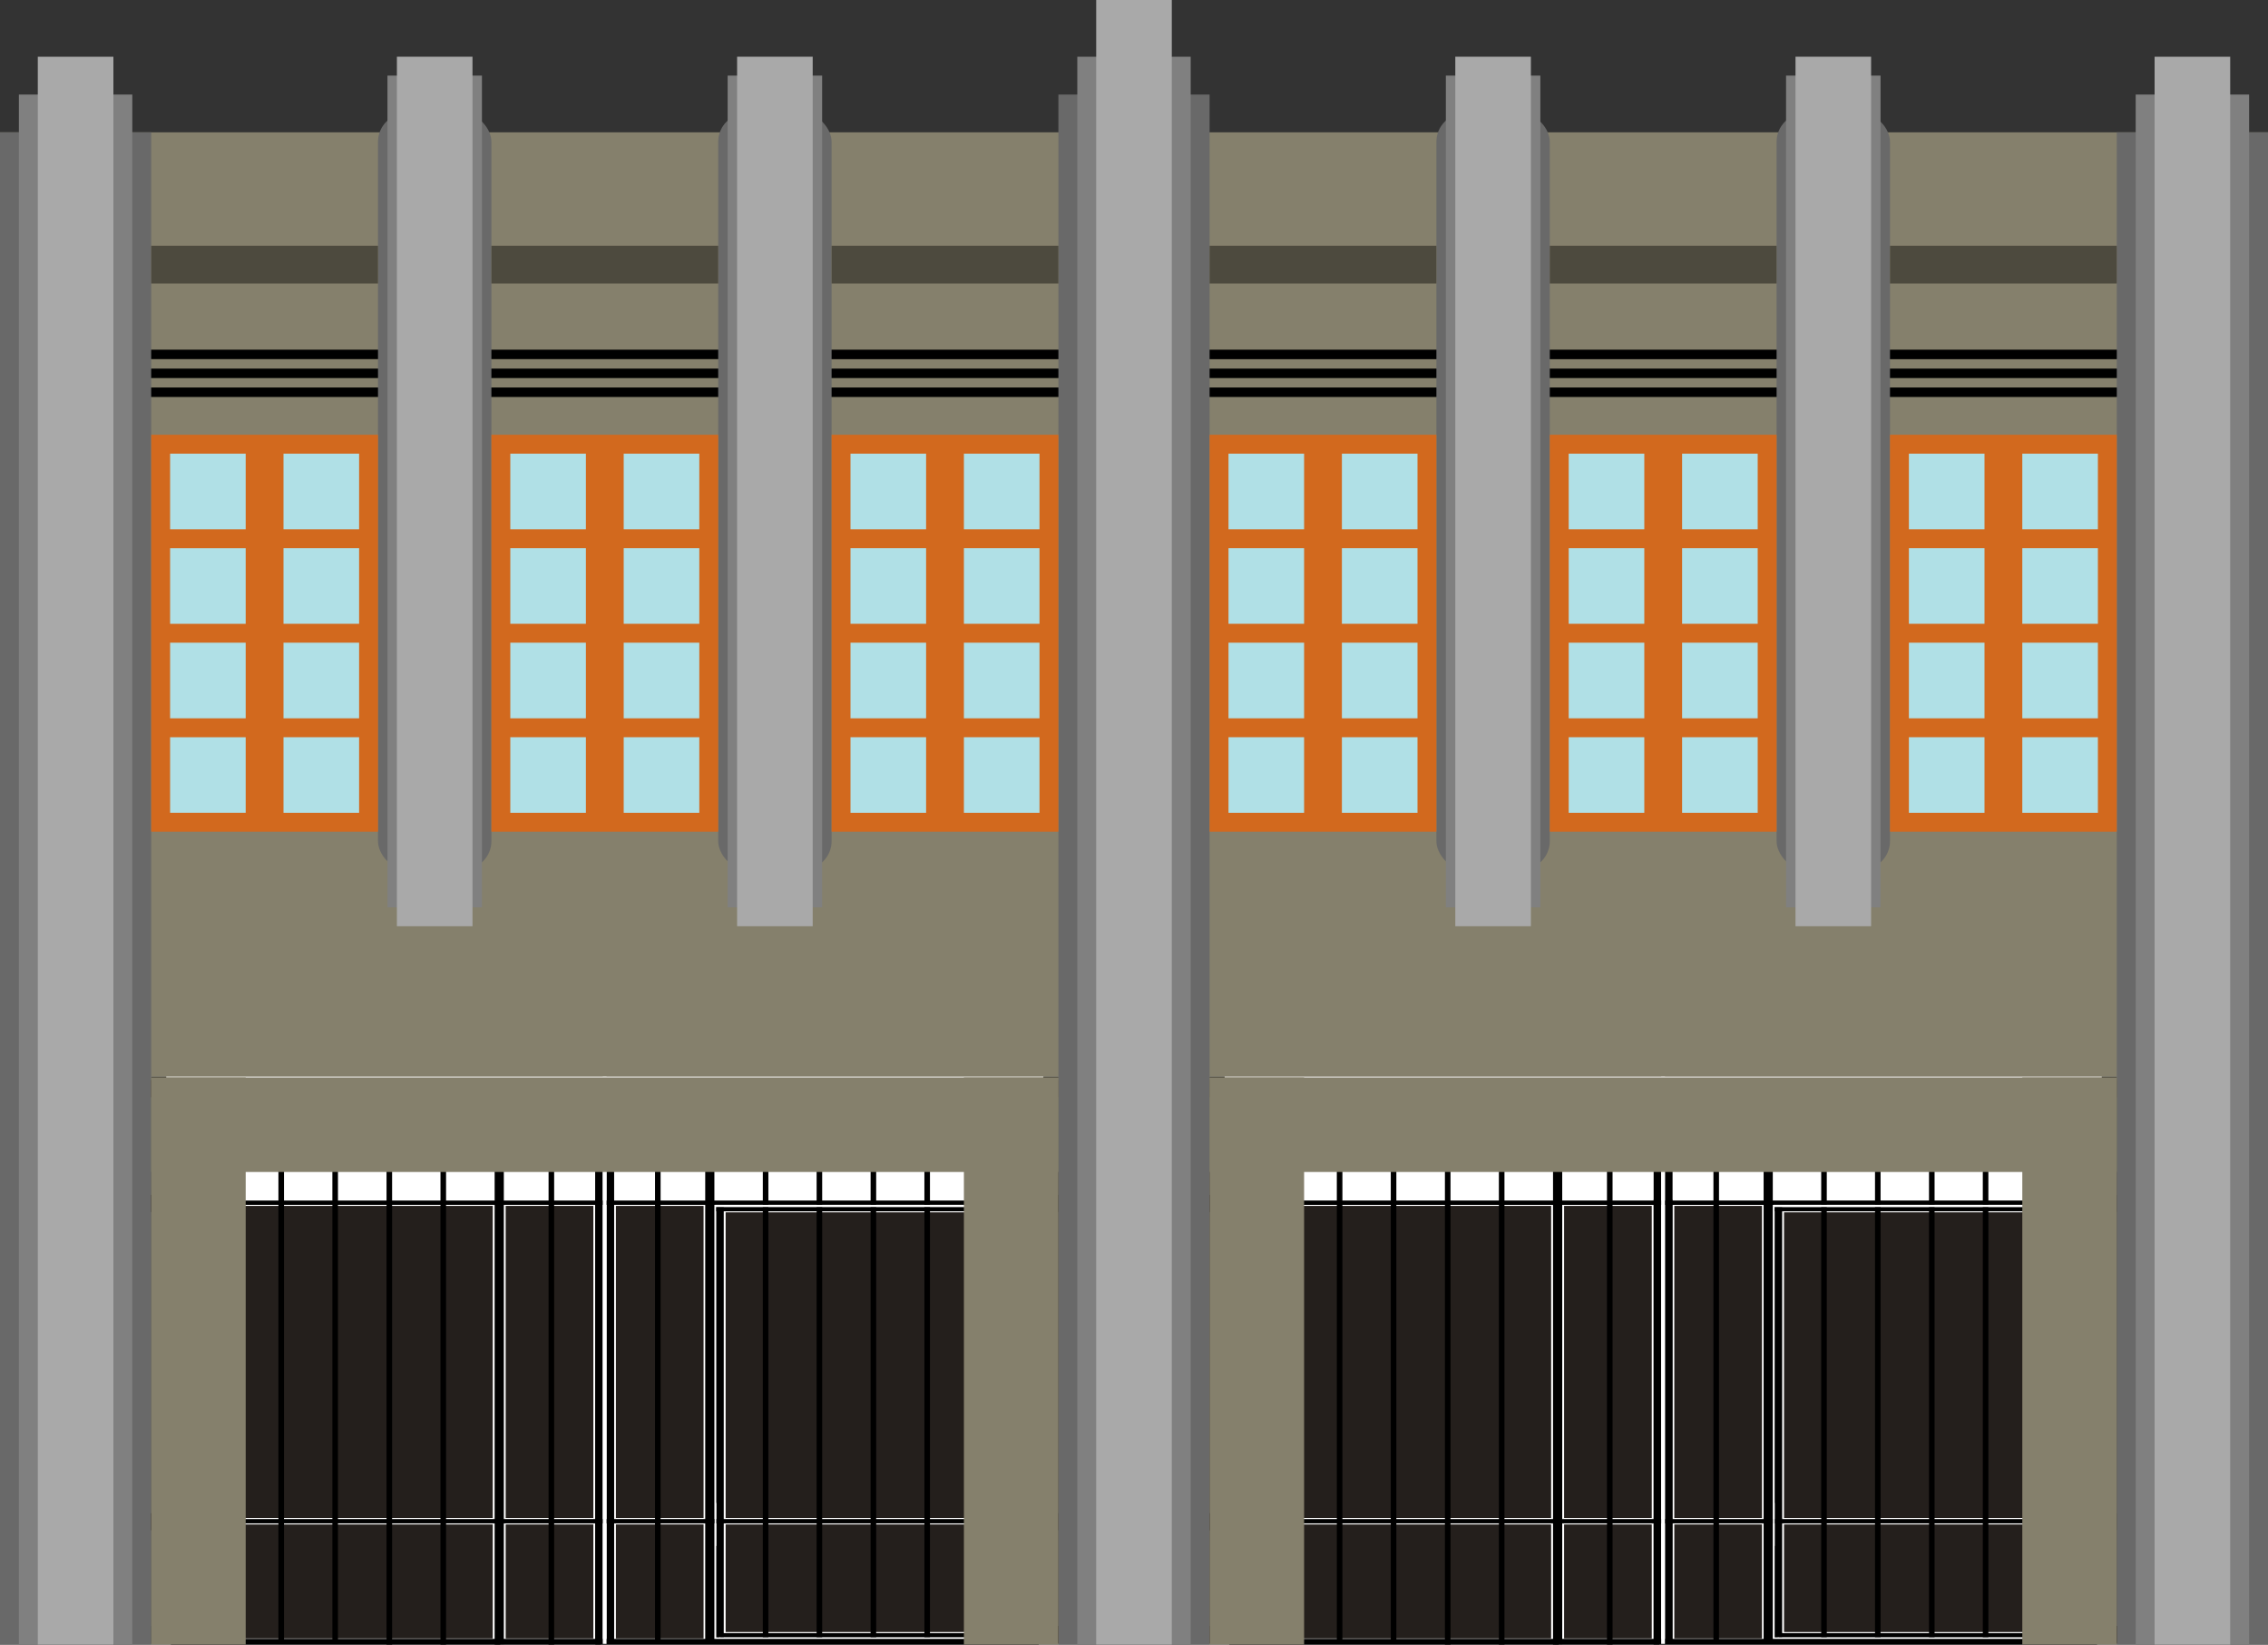 <?xml version="1.0"?>
<svg xmlns="http://www.w3.org/2000/svg" width="1200" height="870" viewBox="0 0 1200 870">
  <rect x="0" y="0" width="1200" height="870" fill="#333333" stroke="none"/>
  <g transform="translate(0 -182.362)">
    <path fill="#85806c" d="M0 252.362h1200v500H0z"/>
    <path d="M0 387.362h1200v5H0zM0 377.362h1200v5H0zM0 367.362h1200v5H0z"/>
    <path fill="#696969" d="M0 252.362h80v800H0z"/>
    <path fill="gray" d="M10 232.362h60v820H10z"/>
    <path fill="#a9a9a9" d="M20 212.362h40v840H20z"/>
    <path fill="#696969" d="M560 232.362h80v820h-80z"/>
    <path fill="gray" d="M570 212.362h60v840h-60z"/>
    <path fill="#a9a9a9" d="M580 182.362h40v870h-40z"/>
    <path fill="#696969" d="M1120 252.362h80v800h-80z"/>
    <path fill="gray" d="M1130 232.362h60v820h-60z"/>
    <path fill="#a9a9a9" d="M1140 212.362h40v840h-40z"/>
    <rect rx="15" ry="15" y="242.362" x="200" height="400" width="60" fill="#696969"/>
    <rect rx="15" ry="15" y="242.362" x="380" height="400" width="60" fill="#696969"/>
    <rect ry="15" rx="15" y="242.362" x="760" height="400" width="60" fill="#696969"/>
    <rect rx="15" ry="15" y="242.362" x="940" height="400" width="60" fill="#696969"/>
    <rect rx="0" ry="0" y="222.362" x="205" height="440" width="50" fill="gray"/>
    <rect rx="0" ry="0" y="212.362" x="210" height="460" width="40" fill="#a9a9a9"/>
    <rect rx="0" ry="0" y="222.362" x="385" height="440" width="50" fill="gray"/>
    <rect rx="0" ry="0" y="212.362" x="390" height="460" width="40" fill="#a9a9a9"/>
    <rect rx="0" ry="0" y="222.362" x="765" height="440" width="50" fill="gray"/>
    <rect rx="0" ry="0" y="212.362" x="770" height="460" width="40" fill="#a9a9a9"/>
    <rect rx="0" ry="0" y="222.362" x="945" height="440" width="50" fill="gray"/>
    <rect rx="0" ry="0" y="212.362" x="950" height="460" width="40" fill="#a9a9a9"/>
    <path fill="#fff" d="M80 752.011h479.975v299.99H80z"/>
    <path fill="#fff" d="M87.942 752.011h464.101v13.447H87.942z"/>
    <path d="M337.007 769.086c5.573 5.386 2.47 12.341-6.934 15.534-9.403 3.193-21.544 1.415-27.118-3.972-5.574-5.386-2.47-12.342 6.934-15.534 8.427-2.862 19.24-1.761 25.43 2.588" fill="#fff"/>
    <path d="M550.046 988.252H89.928v-2.277h460.118zM550.046 819.755H89.928v-2.277h460.118z"/>
    <path fill="#fff" d="M87.942 1045.328h464.095v6.503H87.942z"/>
    <g fill="#28170b">
      <path d="M546.104 823.566v-9.105h13.801v9.105zM546.087 991.957v-9.105h13.802v9.105zM546.198 1051.579v-9.105H560v9.105zM546.098 762.826v-9.105H559.9v9.105z"/>
    </g>
    <path d="M320.921 1051.401V753.708h3.975v297.693zM314.953 1051.979V753.737h3.975v298.242zM541.105 1048.606v-227.72h3.975v227.72z"/>
    <path d="M545.009 1048.606h-163.94v-2.277h163.94z"/>
    <rect x="-559.992" y="752.011" width="7.95" height="299.99" transform="scale(-1 1)" ry="0"/>
    <path d="M378.977 1048.573V820.869h3.958v227.704z"/>
    <path d="M545.054 823.148H378.976v-2.277h166.078z"/>
    <path fill="#fff" d="M377.978 1000.201v-22.769h.994v22.769zM324.893 816.921v-44.218h.981v44.218zM313.949 816.908v-54.464h.994v54.464zM545.082 1001.136v-22.769h.994v22.769z"/>
    <g fill="#241f1c">
      <path d="M267.56 820.324h46.385v165.081h-46.384zM267.56 988.818h46.385v60.34h-46.384zM94.905 988.818h165.803v60.34H94.905zM94.905 820.324h165.803v165.081H94.905z"/>
    </g>
    <path d="M262.597 1052.184V754.086h3.975v298.098zM290.25 1052.362V754.391h2.953v297.971z"/>
    <path d="M261.71 1052.362V754.391h2.953v297.971zM233.059 1052.362V754.391h2.954v297.971zM204.51 1052.362V754.391h2.953v297.971zM175.86 1052.078V754.106h2.953v297.972zM147.314 1052.078V754.106h2.954v297.972zM118.665 1052.078V754.106h2.954v297.972zM90.12 1052.078V754.106h2.953v297.972zM314.953 1052.345V754.102h2.954v298.243z"/>
    <path fill="#241f1c" d="M372.257 820.323h-46.384v165.082h46.384zM372.257 988.818h-46.384v60.341h46.384zM540.107 988.818H383.93v56.925h156.177zM540.107 823.713H383.93v161.689h156.177z"/>
    <g>
      <path d="M377.096 1051.805V753.707h-3.964v298.098zM349.523 1051.983V754.01h-2.945v297.972z"/>
      <path d="M377.981 1051.983V754.01h-2.945v297.972zM406.549 1051.983V754.01h-2.945v297.972zM435.016 1051.983V754.01h-2.945v297.972zM463.584 1051.699V753.727h-2.945V1051.7zM492.047 1051.699V753.727H489.1V1051.7zM520.613 1051.699V753.727h-2.945V1051.7zM549.077 1051.699V753.727h-2.945V1051.7zM324.89 1051.966V753.723h-2.945v298.243z"/>
    </g>
    <path fill="#fff" d="M542.429 820.873H378.376v-1.116h164.053zM545.256 1049.73H380.62v-1.129h164.636z"/>
    <g fill="#28170b">
      <path d="M80.02 823.566v-9.105h13.802v9.105zM80.004 991.957v-9.105h13.801v9.105zM80.115 1051.579v-9.105h13.801v9.105zM80.015 762.826v-9.105h13.801v9.105z"/>
    </g>
    <rect x="-87.95" y="752.011" width="7.95" height="299.99" transform="scale(-1 1)" ry="0"/>
    <rect x="91.923" y="754.855" width="456.147" height="296.003" ry="0" fill="none" stroke="#000" stroke-width="3.008"/>
    <path fill="#fff" d="M318.93 1052.011v-299.99h1.988v299.99z"/>
    <g fill="#85806c">
      <path d="M80 752.362h50v300H80zM510 752.362h50v300h-50z"/>
      <path d="M560 752.362v50H80v-50z"/>
    </g>
    <g>
      <path fill="#fff" d="M640 752.011h479.975v299.99H640z"/>
      <path fill="#fff" d="M647.942 752.011h464.101v13.447H647.942zM897.007 769.086a19.792 11.338 0 11-1.687-1.384"/>
      <path d="M1110.046 988.252H649.928v-2.277h460.118zM1110.046 819.755H649.928v-2.277h460.118z"/>
      <path fill="#fff" d="M647.942 1045.328h464.095v6.503H647.942z"/>
      <g fill="#28170b">
        <path d="M1106.104 823.566v-9.105h13.801v9.105zM1106.087 991.957v-9.105h13.802v9.105zM1106.198 1051.579v-9.105H1120v9.105zM1106.098 762.826v-9.105h13.802v9.105z"/>
      </g>
      <path d="M880.921 1051.401V753.708h3.975v297.693zM874.953 1051.979V753.737h3.975v298.242zM1101.105 1048.606v-227.72h3.975v227.72z"/>
      <path d="M1105.009 1048.606h-163.94v-2.277h163.94z"/>
      <rect x="-1119.992" y="752.011" width="7.95" height="299.99" transform="scale(-1 1)" ry="0"/>
      <path d="M938.977 1048.573V820.869h3.958v227.704z"/>
      <path d="M1105.054 823.148H938.976v-2.277h166.078z"/>
      <path fill="#fff" d="M937.978 1000.201v-22.769h.994v22.769zM884.893 816.921v-44.218h.981v44.218zM873.949 816.908v-54.464h.994v54.464zM1105.082 1001.136v-22.769h.994v22.769z"/>
      <g fill="#241f1c">
        <path d="M827.56 820.324h46.385v165.081h-46.384zM827.56 988.818h46.385v60.34h-46.384zM654.905 988.818h165.803v60.34H654.905zM654.905 820.324h165.803v165.081H654.905z"/>
      </g>
      <path d="M822.597 1052.184V754.086h3.975v298.098zM850.25 1052.362V754.391h2.953v297.971z"/>
      <path d="M821.71 1052.362V754.391h2.953v297.971zM793.059 1052.362V754.391h2.954v297.971zM764.51 1052.362V754.391h2.953v297.971zM735.86 1052.078V754.106h2.953v297.972zM707.314 1052.078V754.106h2.954v297.972zM678.665 1052.078V754.106h2.954v297.972zM650.12 1052.078V754.106h2.953v297.972zM874.953 1052.345V754.102h2.954v298.243z"/>
      <path fill="#241f1c" d="M932.257 820.323h-46.384v165.082h46.384zM932.257 988.818h-46.384v60.341h46.384zM1100.107 988.818H943.93v56.925h156.177zM1100.107 823.713H943.93v161.689h156.177z"/>
      <g>
        <path d="M937.096 1051.805V753.707h-3.964v298.098zM909.523 1051.983V754.01h-2.945v297.972z"/>
        <path d="M937.981 1051.983V754.01h-2.945v297.972zM966.549 1051.983V754.01h-2.945v297.972zM995.016 1051.983V754.01h-2.945v297.972zM1023.584 1051.699V753.727h-2.945V1051.7zM1052.047 1051.699V753.727h-2.946V1051.7zM1080.613 1051.699V753.727h-2.945V1051.7zM1109.077 1051.699V753.727h-2.945V1051.7zM884.89 1051.966V753.723h-2.945v298.243z"/>
      </g>
      <path fill="#fff" d="M1102.429 820.873H938.376v-1.116h164.053zM1105.256 1049.73H940.62v-1.129h164.636z"/>
      <g fill="#28170b">
        <path d="M640.02 823.566v-9.105h13.802v9.105zM640.004 991.957v-9.105h13.801v9.105zM640.115 1051.579v-9.105h13.801v9.105zM640.015 762.826v-9.105h13.801v9.105z"/>
      </g>
      <rect x="-647.95" y="752.011" width="7.95" height="299.99" transform="scale(-1 1)" ry="0"/>
      <rect x="651.923" y="754.855" width="456.147" height="296.003" ry="0" fill="none" stroke="#000" stroke-width="3.008"/>
      <path fill="#fff" d="M878.93 1052.011v-299.99h1.988v299.99z"/>
    </g>
    <g fill="#85806c">
      <path d="M640 752.362h50v300h-50zM1070 752.362h50v300h-50z"/>
      <path d="M1120 752.362v50H640v-50z"/>
    </g>
    <g>
      <path fill="#d2691e" d="M80 412.362h120v210H80z"/>
      <g fill="#b0e0e6">
        <path d="M90 572.362h40v40H90zM90 522.362h40v40H90zM90 472.362h40v40H90zM90 422.362h40v40H90z"/>
      </g>
      <g fill="#b0e0e6">
        <path d="M150 572.362h40v40h-40zM150 522.362h40v40h-40zM150 472.362h40v40h-40zM150 422.362h40v40h-40z"/>
      </g>
    </g>
    <g>
      <path fill="#d2691e" d="M260 412.362h120v210H260z"/>
      <g fill="#b0e0e6">
        <path d="M270 572.362h40v40h-40zM270 522.362h40v40h-40zM270 472.362h40v40h-40zM270 422.362h40v40h-40z"/>
      </g>
      <g fill="#b0e0e6">
        <path d="M330 572.362h40v40h-40zM330 522.362h40v40h-40zM330 472.362h40v40h-40zM330 422.362h40v40h-40z"/>
      </g>
    </g>
    <g>
      <path fill="#d2691e" d="M440 412.362h120v210H440z"/>
      <g fill="#b0e0e6">
        <path d="M450 572.362h40v40h-40zM450 522.362h40v40h-40zM450 472.362h40v40h-40zM450 422.362h40v40h-40z"/>
      </g>
      <g fill="#b0e0e6">
        <path d="M510 572.362h40v40h-40zM510 522.362h40v40h-40zM510 472.362h40v40h-40zM510 422.362h40v40h-40z"/>
      </g>
    </g>
    <g>
      <path fill="#d2691e" d="M640 412.362h120v210H640z"/>
      <g fill="#b0e0e6">
        <path d="M650 572.362h40v40h-40zM650 522.362h40v40h-40zM650 472.362h40v40h-40zM650 422.362h40v40h-40z"/>
      </g>
      <g fill="#b0e0e6">
        <path d="M710 572.362h40v40h-40zM710 522.362h40v40h-40zM710 472.362h40v40h-40zM710 422.362h40v40h-40z"/>
      </g>
    </g>
    <g>
      <path fill="#d2691e" d="M820 412.362h120v210H820z"/>
      <g fill="#b0e0e6">
        <path d="M830 572.362h40v40h-40zM830 522.362h40v40h-40zM830 472.362h40v40h-40zM830 422.362h40v40h-40z"/>
      </g>
      <g fill="#b0e0e6">
        <path d="M890 572.362h40v40h-40zM890 522.362h40v40h-40zM890 472.362h40v40h-40zM890 422.362h40v40h-40z"/>
      </g>
    </g>
    <g>
      <path fill="#d2691e" d="M1000 412.362h120v210h-120z"/>
      <g fill="#b0e0e6">
        <path d="M1010 572.362h40v40h-40zM1010 522.362h40v40h-40zM1010 472.362h40v40h-40zM1010 422.362h40v40h-40z"/>
      </g>
      <g fill="#b0e0e6">
        <path d="M1070 572.362h40v40h-40zM1070 522.362h40v40h-40zM1070 472.362h40v40h-40zM1070 422.362h40v40h-40z"/>
      </g>
    </g>
    <path fill="#4d4a3e" d="M80 312.362h120v20H80zM260 312.362h120v20H260zM440 312.362h120v20H440zM640 312.362h120v20H640zM820 312.362h120v20H820zM1000 312.362h120v20h-120z"/>
  </g>
</svg>
